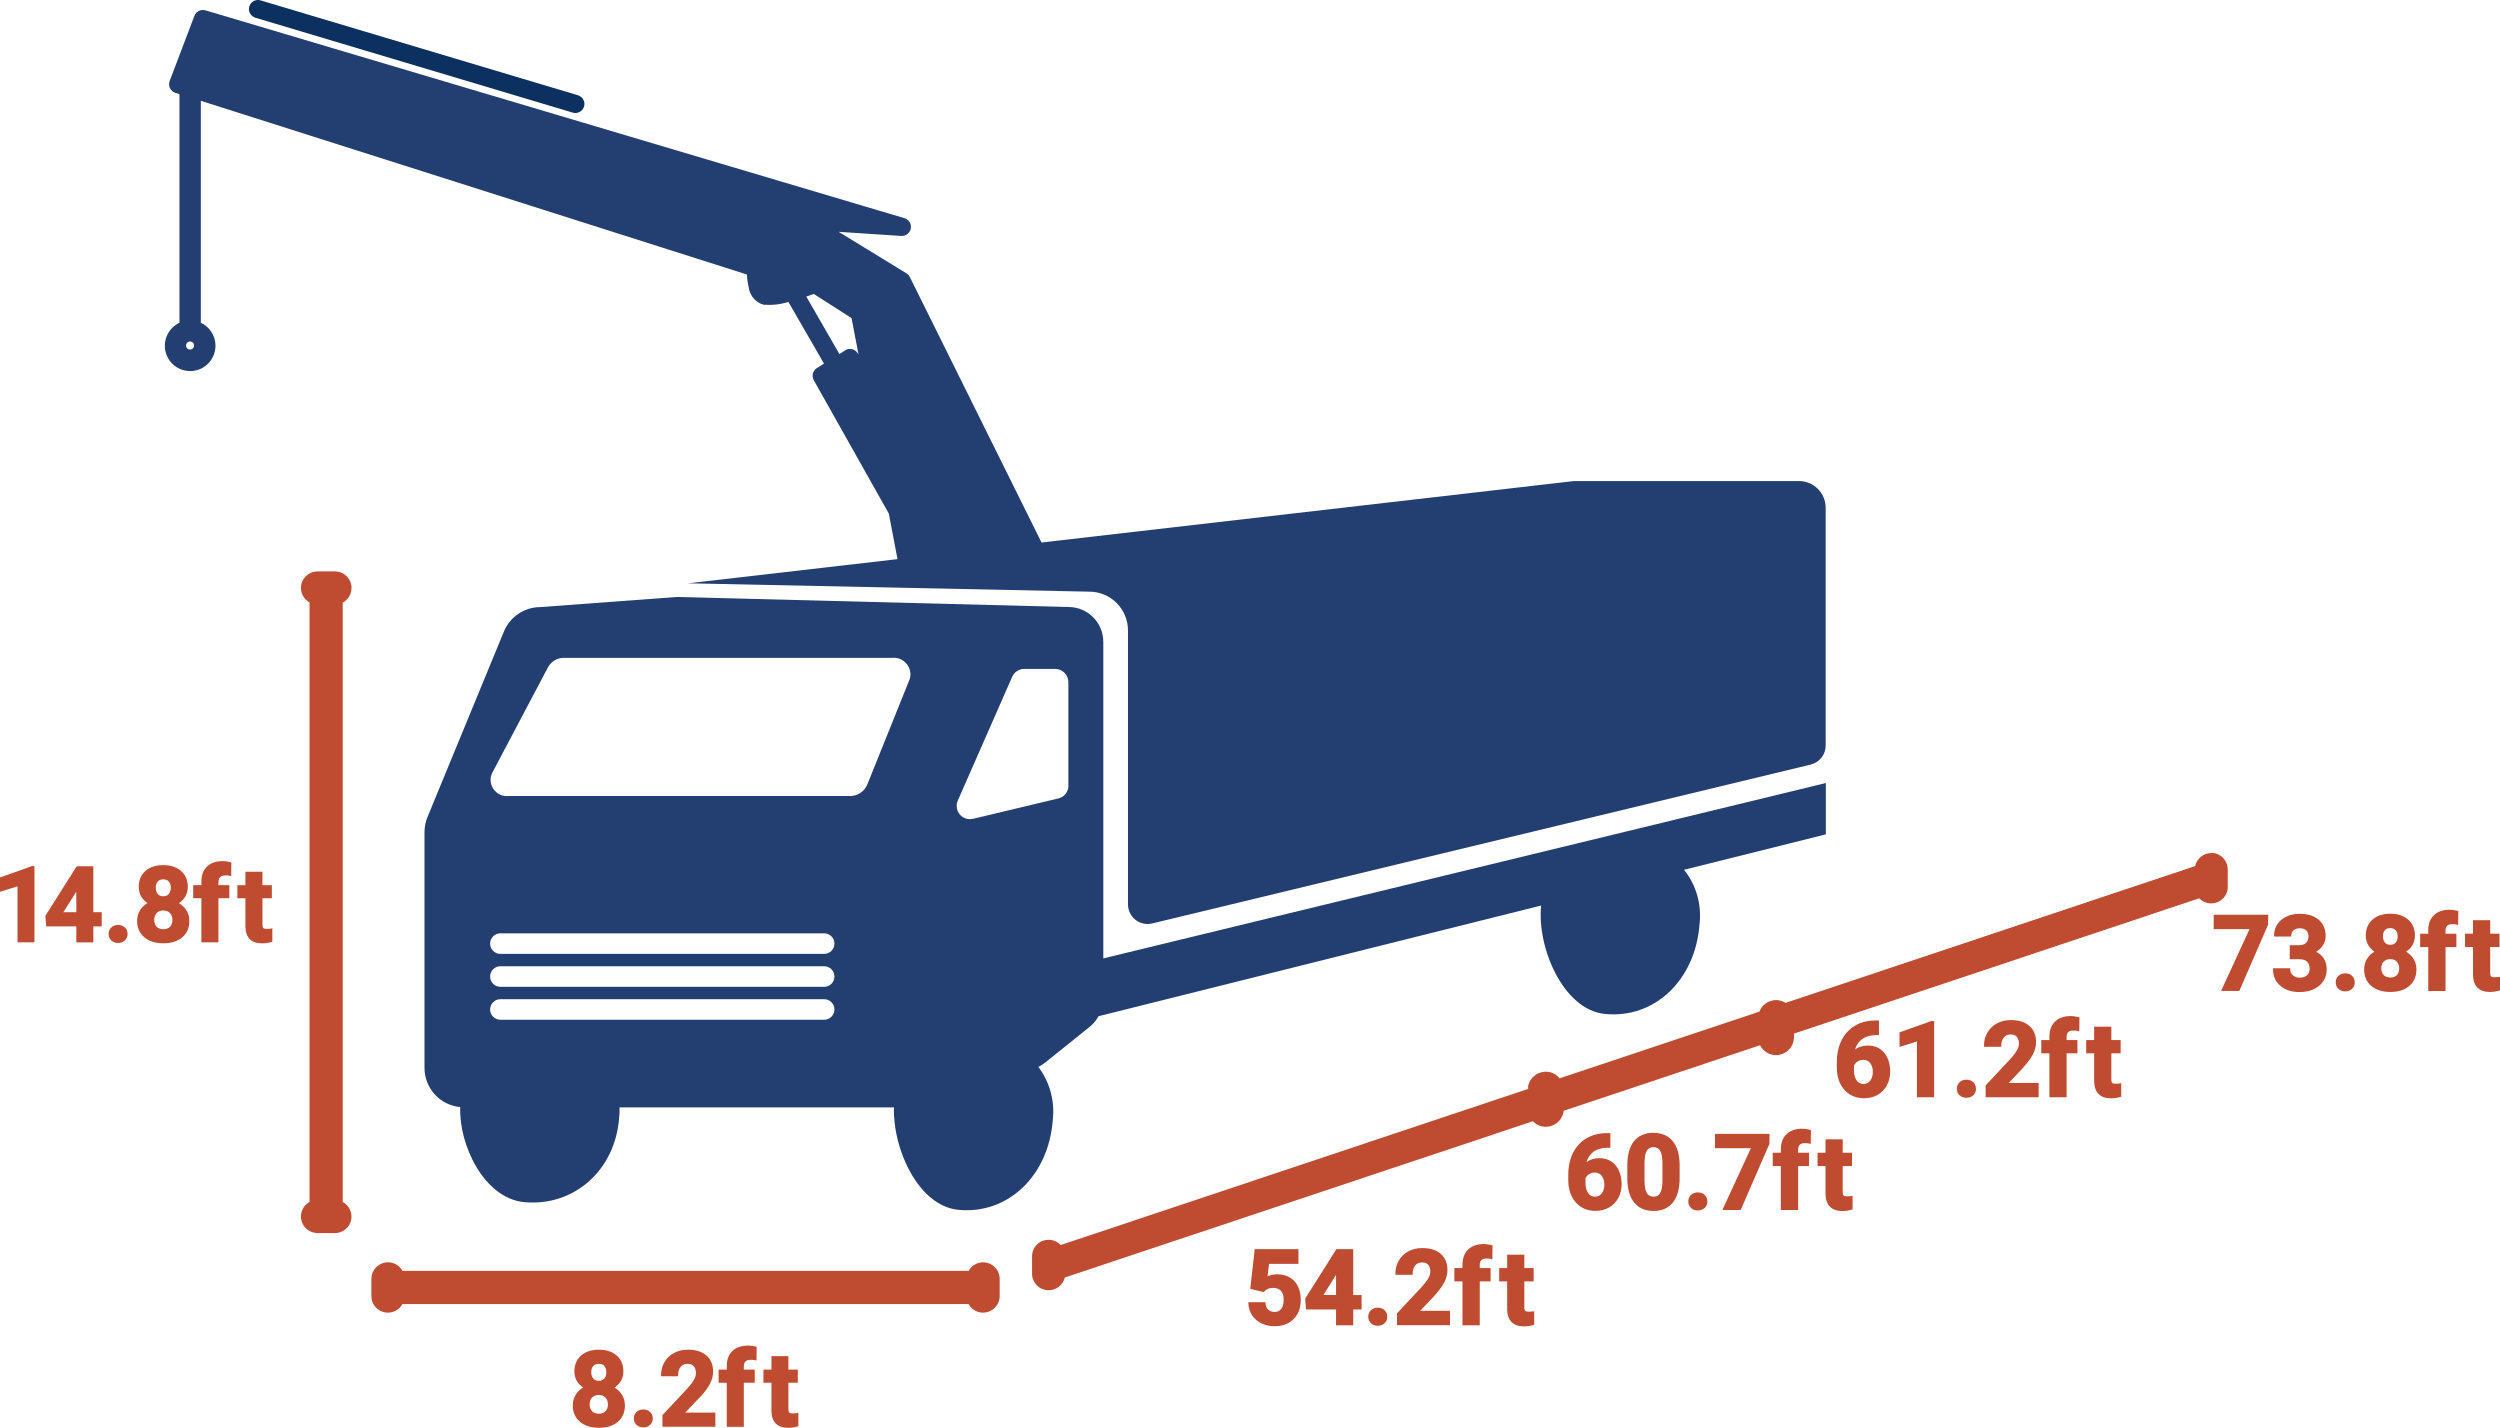 <?xml version="1.0" encoding="UTF-8"?>
<svg id="Layer_1" data-name="Layer 1" xmlns="http://www.w3.org/2000/svg" viewBox="0 0 311.2 177.74">
  <defs>
    <style>
      .cls-1 {
        fill: #233f72;
      }

      .cls-1, .cls-2, .cls-3 {
        stroke-width: 0px;
      }

      .cls-2 {
        fill: #0c3160;
      }

      .cls-3 {
        fill: #bf4b30;
      }
    </style>
  </defs>
  <path id="Path_2911" data-name="Path 2911" class="cls-2" d="M31.73,2.19l39.57,11.83c.1.03.21.05.32.05.62,0,1.13-.51,1.13-1.13,0-.5-.33-.93-.8-1.08L32.38.03c-.6-.15-1.21.22-1.36.83-.14.56.17,1.13.72,1.33"/>
  <path id="Path_2909" data-name="Path 2909" class="cls-3" d="M43.76,73.2c0-1.14-.93-2.07-2.07-2.07h-2.16c-1.14,0-2.06.91-2.07,2.05,0,.75.41,1.45,1.07,1.81v74.63c-1,.55-1.36,1.8-.81,2.8.36.66,1.06,1.07,1.81,1.07h2.16c1.14,0,2.06-.92,2.06-2.05,0-.76-.42-1.46-1.09-1.82v-74.6c.67-.36,1.09-1.05,1.09-1.81"/>
  <path id="Path_2910" data-name="Path 2910" class="cls-3" d="M122.38,157.13c-.75,0-1.44.41-1.8,1.07H50.1c-.55-1-1.8-1.36-2.8-.81-.66.36-1.07,1.06-1.07,1.81v2.13c0,1.14.91,2.06,2.05,2.07.75,0,1.45-.41,1.81-1.07h70.48c.55,1,1.8,1.36,2.8.81.66-.36,1.07-1.06,1.07-1.81v-2.13c0-1.14-.93-2.06-2.07-2.07"/>
  <path id="Path_2912" data-name="Path 2912" class="cls-1" d="M223.93,59.88h-27.99l-66.29,7.65-16.39-33.04c-.09-.19-.24-.36-.43-.47l-8.43-5.16,7.79.51c.62.04,1.16-.43,1.2-1.05.04-.53-.3-1.01-.8-1.16L25.58,1.29c-.57-.17-1.17.13-1.38.68l-3.08,8.11s-.01.04-.02.06c-.19.59.14,1.23.73,1.42,0,0,0,0,0,0l.51.16v28.37s.01.05.02.08c-1.58.73-2.28,2.6-1.56,4.18s2.6,2.28,4.18,1.56,2.28-2.6,1.56-4.18c-.32-.69-.87-1.24-1.56-1.56,0-.03.02-.05.02-.08V12.55l67.97,21.62c.03.56.11,1.12.24,1.66.15,1,.86,1.82,1.83,2.1,1.05.08,2.1-.03,3.1-.35l4.43,7.68-.89.56c-.51.32-.67.98-.38,1.51l9.34,16.6,1.08,5.67-26.08,3.01,49.94,1.04h.02c2.66,0,4.82,2.17,4.81,4.84h0v34.06c-.01,1.35,1.07,2.46,2.43,2.47.21,0,.42-.02.63-.08l81.94-19.77c1.1-.27,1.87-1.27,1.85-2.4v-29.56c0-1.84-1.5-3.34-3.34-3.33M23.66,43.51c-.28,0-.5-.22-.5-.5s.22-.5.5-.5.5.22.5.5-.22.5-.5.5M106.8,44.03s-.03-.05-.04-.07c-.33-.53-1.03-.69-1.55-.35h0s-.72.46-.72.46l-4.12-7.15c.35-.12.67-.23.93-.33l4.7,3.01.87,4.53-.06-.1Z"/>
  <path id="Path_2913" data-name="Path 2913" class="cls-1" d="M227.3,97.47l-89.96,21.83v-39.4c0-2.39-1.92-4.33-4.31-4.34h-.03l-48.76-1.25-16.97,1.26c-2,0-3.79,1.21-4.55,3.06l-9.5,23.06c-.24.59-.37,1.23-.38,1.87v29.37c0,2.53,1.93,4.65,4.45,4.88-.18,4.77,3.01,11.35,7.94,11.83,6.23.59,11.33-3.98,11.83-10.41.06-.46.08-.92.06-1.38h34s.11,0,.16,0c-.17,5.14,3.02,12.21,7.94,12.74,6.23.66,11.33-4.24,11.83-11.19.27-2.34-.37-4.7-1.79-6.59.28-.14.55-.31.79-.5l5.64-4.53c.43-.35.79-.79,1.05-1.28l55.1-13.78c-.54,5.17,2.72,12.94,7.89,13.49,6.24.66,11.33-4.24,11.83-11.19.28-2.42-.41-4.85-1.93-6.75l17.65-4.41v-6.4ZM103.87,125.66c0,.7-.57,1.28-1.27,1.28h-40.31c-.7,0-1.28-.57-1.28-1.27h0c0-.71.57-1.29,1.27-1.29h40.31c.7,0,1.28.57,1.28,1.27h0ZM103.87,121.56c0,.7-.57,1.28-1.27,1.28h-40.31c-.7,0-1.28-.57-1.28-1.27h0c0-.71.57-1.29,1.27-1.29h40.31c.7,0,1.28.57,1.28,1.27h0ZM103.87,117.46c0,.7-.57,1.28-1.27,1.28h-40.31c-.7,0-1.28-.57-1.28-1.27h0c0-.71.57-1.29,1.27-1.29h40.31c.7,0,1.28.57,1.28,1.27h0ZM113.23,84.56l-5.31,13.2c-.39.83-1.24,1.35-2.16,1.33h-42.45c-1.11.12-2.11-.69-2.23-1.8-.04-.36.02-.71.17-1.04l6.97-13.2c.42-.75,1.22-1.2,2.08-1.16h40.77c1.13-.11,2.14.73,2.25,1.86.03.28,0,.56-.09.82M133,97.8c0,.76-.52,1.42-1.26,1.59l-10.64,2.54c-.88.2-1.76-.34-1.97-1.23-.08-.34-.05-.7.09-1.03l6.78-15.43c.26-.59.85-.97,1.49-.97h3.86c.9,0,1.64.73,1.64,1.64v12.89Z"/>
  <path id="Path_2943" data-name="Path 2943" class="cls-3" d="M275.26,106.19c-.97,0-1.8.67-2.01,1.62l-50.99,17.03c-.48-.31-1.05-.42-1.61-.3-.04,0-.08.02-.12.03-.1.02-.19.06-.29.09-.04.02-.08.04-.12.06-.09.04-.17.09-.25.14-.04.02-.07.05-.11.07-.08.06-.15.12-.22.19-.02.02-.05.04-.07.06h0c-.2.22-.35.47-.45.74l-24.88,8.31c-.51-.65-1.35-.95-2.16-.78-.04,0-.08.02-.12.03-.1.02-.19.05-.29.09-.04.02-.08.04-.12.06-.09.04-.17.09-.25.14-.04.02-.07.05-.11.08-.08.06-.15.12-.22.19-.02.02-.05.04-.07.06h0c-.29.3-.48.67-.58,1.07v.38l-58.19,19.43c-.78-.83-2.08-.87-2.91-.1-.42.39-.65.94-.65,1.51v2.16c0,1.14.93,2.06,2.07,2.06.96,0,1.78-.66,2.01-1.59l58.26-19.45h0s.04.04.07.06c.07.07.14.13.22.19.04.03.07.05.11.08.08.05.16.1.25.14.04.02.08.04.12.06.09.04.19.07.29.09.04.01.08.02.12.03.14.03.29.04.43.04.75,0,1.45-.38,1.87-1,.02-.03.03-.07.05-.1.06-.09.11-.19.15-.29.04-.11.08-.21.1-.32,0-.03.02-.06.03-.1,0-.06.02-.12.02-.18l24.45-8.16c.1.2.23.38.38.54h0s.04.04.07.06c.07.07.14.13.22.19.04.03.07.05.11.08.08.05.16.1.25.14.04.02.08.04.12.06.09.04.19.07.29.09.04.01.08.02.12.03.14.03.29.04.43.04.75,0,1.45-.38,1.87-1,.02-.03.03-.07.05-.1.06-.09.11-.19.15-.29.04-.11.07-.21.1-.33.01-.03.02-.07.03-.1.02-.1.03-.2.03-.31,0-.05.01-.1.01-.15v-.4l50.44-16.84c.79.82,2.09.85,2.92.06.41-.39.64-.93.63-1.49v-2.16c0-1.14-.93-2.06-2.07-2.07"/>
  <g>
    <polygon class="cls-3" points=".1 109.19 0 109.22 0 111.01 2.18 110.33 2.18 117.3 4.29 117.3 4.29 107.82 3.95 107.82 .1 109.19"/>
    <path class="cls-3" d="M11.62,107.83h-2.07l-3.87,6.12-.03.04.1,1.33h3.75v1.99h2.12v-1.99h1.04v-1.77h-1.04v-5.72ZM7.89,113.55l1.61-2.56v2.56h-1.61Z"/>
    <path class="cls-3" d="M14.69,115.14c-.33,0-.61.1-.83.31-.23.21-.34.48-.34.81s.11.6.34.81c.22.2.5.31.84.31s.62-.1.84-.31c.22-.21.34-.48.34-.81s-.11-.61-.34-.81c-.22-.21-.51-.31-.84-.31Z"/>
    <path class="cls-3" d="M22.28,112.42c.3-.2.55-.45.74-.74.24-.37.36-.79.36-1.27,0-.83-.28-1.5-.84-1.99-.55-.48-1.3-.73-2.22-.73s-1.68.25-2.22.73c-.55.49-.83,1.16-.83,1.98,0,.47.12.9.35,1.27.19.29.44.54.74.74-.35.21-.65.48-.87.81-.28.4-.42.88-.42,1.41,0,.85.3,1.54.89,2.04.58.5,1.38.75,2.37.75s1.78-.25,2.36-.74c.59-.5.88-1.19.88-2.04,0-.54-.14-1.01-.42-1.41-.23-.33-.52-.6-.88-.81ZM21.01,111.29c-.16.19-.38.28-.68.28s-.53-.09-.69-.28c-.17-.2-.25-.46-.25-.79s.08-.59.25-.77c.16-.18.39-.27.68-.27s.53.09.69.27c.17.19.25.44.25.76s-.08.59-.25.79ZM19.5,113.65c.2-.21.47-.31.82-.31s.62.1.83.31c.21.21.31.49.31.86s-.1.65-.3.86c-.2.2-.47.3-.82.3s-.64-.1-.84-.31c-.2-.21-.3-.49-.3-.84s.1-.65.31-.86Z"/>
    <path class="cls-3" d="M27.2,109.79c0-.56.28-.82.88-.82.21,0,.38.02.52.05l.18.05.02-1.72-.12-.03c-.38-.09-.7-.13-.96-.13-.83,0-1.48.23-1.95.67-.47.45-.7,1.08-.7,1.89v.43h-1.02v1.63h1.02v5.49h2.12v-5.49h1.36v-1.63h-1.36v-.4Z"/>
    <path class="cls-3" d="M33.73,115.59c-.15.03-.32.04-.51.04-.28,0-.4-.06-.44-.11-.07-.08-.11-.23-.11-.44v-3.26h1.17v-1.63h-1.17v-1.68h-2.12v1.68h-1v1.63h1v3.53c.03,1.38.73,2.08,2.1,2.08.39,0,.78-.06,1.15-.17l.1-.03v-1.67l-.17.03Z"/>
  </g>
  <g>
    <path class="cls-3" d="M76.49,172.73c.3-.2.55-.45.75-.74.24-.37.36-.79.36-1.26,0-.83-.28-1.5-.83-1.99-.55-.48-1.29-.73-2.22-.73s-1.68.25-2.22.73c-.55.49-.83,1.16-.83,1.98,0,.47.12.9.35,1.26.19.29.44.54.74.74-.36.21-.65.48-.87.81-.28.4-.42.88-.42,1.41,0,.85.3,1.54.89,2.04.58.5,1.38.75,2.36.75s1.78-.25,2.36-.74c.59-.5.88-1.19.88-2.04,0-.54-.14-1.01-.42-1.41-.23-.33-.52-.6-.88-.81ZM75.23,171.6c-.16.19-.38.28-.69.28s-.53-.09-.69-.28c-.17-.2-.25-.46-.25-.79s.08-.59.25-.77c.16-.18.39-.27.69-.27s.53.09.69.27c.16.19.25.45.25.77s-.08.59-.25.79ZM73.71,173.96c.2-.21.47-.31.82-.31s.62.1.83.31c.21.21.31.49.31.86s-.1.65-.3.86c-.2.2-.47.3-.83.3s-.64-.1-.84-.31c-.2-.21-.3-.49-.3-.85s.1-.65.31-.86Z"/>
    <path class="cls-3" d="M80.07,175.45c-.33,0-.61.1-.83.31-.23.21-.34.48-.34.81s.11.6.34.8c.22.2.5.31.84.31s.62-.1.84-.31c.22-.21.34-.48.34-.8s-.11-.6-.34-.81c-.22-.21-.5-.31-.84-.31Z"/>
    <path class="cls-3" d="M87.17,173.89c.58-.63.99-1.2,1.23-1.68.24-.49.37-.98.37-1.45,0-.87-.28-1.55-.84-2.03-.55-.48-1.32-.72-2.3-.72-.64,0-1.22.14-1.73.41-.51.27-.91.66-1.19,1.14-.28.48-.42,1.02-.42,1.61v.15h2.12v-.15c0-.43.11-.77.32-1.03.21-.25.49-.37.86-.37.34,0,.6.1.77.3.18.2.27.5.27.86,0,.27-.09.56-.27.87-.19.32-.49.71-.89,1.14l-3.01,3.21v1.45h6.59v-1.76h-3.75l1.86-1.96Z"/>
    <path class="cls-3" d="M93.12,167.5c-.83,0-1.48.23-1.95.67-.47.45-.7,1.08-.7,1.89v.43h-1.02v1.63h1.02v5.49h2.12v-5.49h1.36v-1.63h-1.36v-.4c0-.56.28-.82.88-.82.21,0,.38.02.52.05l.18.04.02-1.71-.11-.03c-.37-.09-.7-.13-.96-.13Z"/>
    <path class="cls-3" d="M99.21,175.9c-.14.03-.32.04-.51.04-.29,0-.4-.06-.45-.11-.07-.08-.11-.23-.11-.45v-3.26h1.17v-1.63h-1.17v-1.68h-2.11v1.68h-1v1.63h1v3.53c.03,1.38.73,2.08,2.1,2.08.39,0,.78-.06,1.15-.17l.1-.03v-1.67l-.17.03Z"/>
  </g>
  <g>
    <path class="cls-3" d="M158.97,158.63c-.41,0-.81.08-1.18.24l.18-1.54h3.66v-1.84h-5.44l-.56,4.94,1.67.41.23-.22c.24-.2.56-.3.95-.3.43,0,.74.12.97.36.23.25.34.61.34,1.09,0,.5-.1.89-.3,1.16-.19.25-.46.38-.82.38-.33,0-.59-.09-.79-.27s-.31-.44-.35-.79v-.15h-2.13v.17c.02.55.18,1.04.47,1.47.29.43.69.77,1.19,1,.49.23,1.04.35,1.61.35.66,0,1.24-.14,1.72-.41.49-.27.87-.66,1.14-1.15.26-.49.39-1.05.39-1.66,0-1.01-.26-1.81-.78-2.38-.52-.57-1.25-.86-2.17-.86Z"/>
    <path class="cls-3" d="M168.45,155.49h-2.09l-3.86,6.11-.03.05.1,1.35h3.74v1.98h2.14v-1.98h1.04v-1.79h-1.04v-5.71ZM164.74,161.2l1.57-2.5v2.5h-1.57Z"/>
    <path class="cls-3" d="M171.5,162.78c-.33,0-.62.11-.84.31-.23.21-.34.49-.34.82s.12.6.34.81c.22.21.51.31.84.31s.63-.1.85-.31c.23-.21.34-.48.34-.81s-.12-.61-.34-.82c-.22-.21-.51-.31-.85-.31Z"/>
    <path class="cls-3" d="M178.58,161.26c.58-.63.99-1.2,1.23-1.68s.37-.98.37-1.46c0-.87-.28-1.56-.84-2.04-.55-.48-1.32-.72-2.3-.72-.64,0-1.22.14-1.73.41-.51.27-.91.66-1.19,1.15-.28.48-.42,1.02-.42,1.61v.16h2.15v-.16c0-.42.11-.76.32-1.01.21-.25.48-.37.85-.37.34,0,.58.1.76.29.18.2.27.49.27.85,0,.27-.09.56-.27.86-.19.32-.49.7-.88,1.13l-2.96,3.16-.04.05v1.47h6.6v-1.79h-3.72l1.83-1.92Z"/>
    <path class="cls-3" d="M184.71,154.86c-.83,0-1.48.23-1.95.68-.47.45-.71,1.09-.71,1.89v.42h-1.01v1.66h1.01v5.47h2.15v-5.47h1.35v-1.66h-1.35v-.39c0-.55.27-.8.86-.8.2,0,.38.02.51.05l.2.05.02-1.74-.13-.03c-.37-.09-.7-.13-.96-.13Z"/>
    <path class="cls-3" d="M190.78,163.24c-.14.03-.31.04-.5.04-.22,0-.37-.04-.43-.11-.07-.08-.1-.23-.1-.43v-3.23h1.16v-1.66h-1.16v-1.67h-2.14v1.67h-.99v1.66h.99v3.51c.03,1.37.76,2.09,2.11,2.09.39,0,.78-.06,1.15-.17l.11-.03v-1.69l-.19.04Z"/>
  </g>
  <g>
    <path class="cls-3" d="M199.08,144.17c-.61,0-1.14.16-1.59.48.14-.48.39-.88.75-1.18.47-.39,1.1-.59,1.88-.6h.34v-1.82h-.46c-.95,0-1.8.23-2.52.65-.73.43-1.29,1.05-1.68,1.83-.38.78-.58,1.69-.58,2.7v.65c0,1.15.31,2.09.93,2.79.62.7,1.45,1.06,2.46,1.06.62,0,1.19-.14,1.68-.42.5-.28.89-.68,1.16-1.19.27-.5.41-1.07.41-1.69,0-.96-.25-1.76-.74-2.35-.5-.61-1.18-.91-2.02-.91ZM197.36,146.67c.1-.21.25-.38.45-.51.21-.14.45-.2.71-.2.36,0,.64.13.86.4.22.27.33.65.33,1.1s-.11.82-.33,1.1c-.21.27-.48.4-.82.4-.38,0-.67-.14-.87-.44-.22-.31-.33-.76-.33-1.33v-.52Z"/>
    <path class="cls-3" d="M205.82,141.01c-1.04,0-1.86.36-2.42,1.05-.55.69-.83,1.7-.83,3.01v1.69c.01,1.26.3,2.24.85,2.93.56.69,1.37,1.05,2.41,1.05s1.87-.36,2.43-1.07c.54-.7.82-1.71.82-3v-1.69c-.01-1.26-.3-2.24-.85-2.92-.56-.69-1.37-1.04-2.41-1.04ZM204.71,144.68c.01-.67.11-1.16.3-1.46.17-.28.44-.42.81-.42s.66.14.83.44c.19.32.29.85.29,1.58v2.18c0,.69-.1,1.2-.29,1.52-.17.3-.44.44-.82.44s-.66-.15-.84-.46c-.19-.34-.28-.87-.28-1.59v-2.22Z"/>
    <path class="cls-3" d="M211.34,148.43c-.33,0-.62.11-.84.31-.23.21-.34.49-.34.82s.12.6.34.81c.22.21.51.31.84.31s.63-.1.85-.31c.23-.21.34-.48.34-.81s-.12-.61-.34-.82c-.22-.21-.51-.31-.85-.31Z"/>
    <polygon class="cls-3" points="213.48 142.93 217.95 142.93 214.4 150.62 216.68 150.62 220.26 142.38 220.27 141.14 213.48 141.14 213.48 142.93"/>
    <path class="cls-3" d="M224.34,140.5c-.83,0-1.48.23-1.95.68-.47.45-.71,1.09-.71,1.89v.42h-1.01v1.66h1.01v5.47h2.15v-5.47h1.35v-1.66h-1.35v-.39c0-.55.27-.8.86-.8.2,0,.38.02.51.05l.2.05.02-1.74-.13-.03c-.37-.09-.7-.13-.96-.13Z"/>
    <path class="cls-3" d="M230.41,148.88c-.14.03-.31.04-.5.04-.22,0-.37-.04-.43-.11-.07-.08-.1-.23-.1-.43v-3.23h1.16v-1.66h-1.16v-1.67h-2.14v1.67h-.99v1.66h.99v3.51c.03,1.37.76,2.09,2.11,2.09.39,0,.78-.06,1.15-.17l.11-.03v-1.69l-.19.04Z"/>
  </g>
  <g>
    <path class="cls-3" d="M232.51,130.15c-.61,0-1.14.16-1.59.48.14-.49.39-.88.75-1.18.47-.39,1.1-.59,1.88-.6h.34v-1.82h-.46c-.95,0-1.8.22-2.52.65-.73.43-1.29,1.05-1.68,1.83-.38.78-.58,1.69-.58,2.7v.65c0,1.15.31,2.09.93,2.79.62.7,1.45,1.06,2.46,1.06.62,0,1.19-.14,1.68-.42.5-.28.89-.68,1.16-1.19.27-.5.41-1.07.41-1.69,0-.96-.25-1.76-.74-2.35-.5-.61-1.18-.91-2.02-.91ZM230.79,132.64c.1-.21.25-.38.45-.51.21-.14.45-.2.71-.2.36,0,.64.13.85.4.22.28.33.65.33,1.1s-.11.82-.33,1.1c-.21.27-.48.4-.82.4-.38,0-.67-.14-.87-.44-.22-.31-.33-.76-.33-1.33v-.52Z"/>
    <polygon class="cls-3" points="236.45 128.51 236.45 130.32 238.62 129.64 238.62 136.59 240.76 136.59 240.76 127.1 240.4 127.1 236.45 128.51"/>
    <path class="cls-3" d="M244.77,134.4c-.33,0-.62.1-.84.31-.23.21-.34.49-.34.82s.11.61.34.81c.22.21.51.31.85.31s.63-.1.85-.31c.23-.21.34-.48.34-.81s-.12-.61-.34-.82c-.23-.21-.51-.31-.85-.31Z"/>
    <path class="cls-3" d="M251.85,132.88h0c.58-.64.99-1.2,1.23-1.68s.37-.98.37-1.46c0-.87-.28-1.56-.84-2.04-.55-.48-1.32-.72-2.3-.72-.64,0-1.22.14-1.73.41-.51.28-.91.66-1.19,1.15-.28.48-.42,1.02-.42,1.61v.16h2.15v-.16c0-.42.11-.76.32-1.01.21-.25.49-.37.85-.37.34,0,.59.1.76.3.18.2.27.49.27.85,0,.27-.09.56-.27.86-.19.32-.48.7-.88,1.13l-2.96,3.16-.04.05v1.47h6.6v-1.79h-3.72l1.82-1.92Z"/>
    <path class="cls-3" d="M257.77,126.48c-.83,0-1.48.23-1.95.68-.47.45-.71,1.09-.71,1.89v.42h-1.01v1.65h1.01v5.47h2.14v-5.47h1.35v-1.65h-1.35v-.39c0-.55.27-.8.87-.8.2,0,.38.02.51.05l.2.05.02-1.74-.13-.03c-.37-.09-.7-.13-.96-.13Z"/>
    <path class="cls-3" d="M263.85,134.86c-.15.03-.32.04-.5.04-.22,0-.37-.04-.43-.11-.05-.05-.1-.17-.1-.43v-3.24h1.16v-1.65h-1.16v-1.67h-2.14v1.67h-.99v1.65h.99v3.51c.03,1.37.76,2.09,2.11,2.09.39,0,.78-.06,1.15-.17l.11-.03v-1.69l-.19.04Z"/>
  </g>
  <g>
    <polygon class="cls-3" points="275.56 115.66 280.02 115.66 276.48 123.35 278.75 123.35 282.33 115.11 282.35 113.87 275.56 113.87 275.56 115.66"/>
    <path class="cls-3" d="M288.33,118.47c.3-.18.56-.42.76-.7.28-.38.41-.8.41-1.25,0-.86-.3-1.54-.88-2.04-.58-.49-1.38-.73-2.38-.73-.58,0-1.12.11-1.6.34-.49.22-.87.54-1.15.95-.28.4-.41.87-.41,1.38v.16h2.14v-.16c0-.26.1-.46.29-.62.21-.17.46-.25.77-.25.35,0,.61.09.8.26.19.18.28.42.28.74,0,.34-.09.6-.29.81-.19.2-.49.3-.91.3h-1.13v1.74h1.12c.92,0,1.35.38,1.35,1.21,0,.33-.1.59-.32.79-.21.2-.52.3-.91.3-.34,0-.62-.09-.85-.29-.22-.19-.33-.42-.33-.72v-.16h-2.14v.16c0,.84.31,1.52.93,2.04.61.51,1.4.76,2.34.76,1.01,0,1.84-.26,2.46-.77.63-.52.95-1.22.95-2.08,0-.53-.14-1-.41-1.4-.22-.31-.52-.57-.91-.76Z"/>
    <path class="cls-3" d="M291.93,121.16c-.33,0-.62.11-.84.31-.23.21-.34.49-.34.82s.12.6.34.81c.22.21.51.31.84.31s.63-.1.85-.31c.23-.21.34-.48.34-.81s-.12-.61-.34-.82c-.22-.21-.51-.31-.85-.31Z"/>
    <path class="cls-3" d="M299.52,118.46c.3-.2.54-.44.73-.73.24-.37.36-.8.36-1.27,0-.83-.28-1.5-.84-1.99-.55-.48-1.3-.73-2.22-.73s-1.68.25-2.23.74c-.55.49-.83,1.16-.83,1.98,0,.47.12.9.36,1.27.18.29.43.53.72.73-.35.21-.63.47-.86.8-.28.4-.42.88-.42,1.42,0,.86.3,1.54.89,2.05.58.5,1.38.75,2.37.75s1.78-.25,2.36-.75c.59-.5.89-1.19.89-2.05,0-.54-.14-1.01-.42-1.41-.22-.32-.51-.59-.86-.8ZM298.22,117.33c-.16.19-.38.28-.67.28s-.52-.09-.68-.28c-.16-.19-.24-.45-.24-.78s.08-.58.24-.76c.16-.18.38-.26.67-.26s.52.09.68.27c.16.19.24.43.24.75s-.08.59-.24.78ZM296.73,119.7c.2-.21.47-.31.81-.31s.61.1.81.31c.2.21.3.49.3.84s-.09.64-.29.84c-.19.2-.46.3-.81.3s-.63-.1-.83-.31c-.2-.21-.3-.48-.3-.83s.1-.64.3-.85Z"/>
    <path class="cls-3" d="M304.93,113.24c-.83,0-1.48.23-1.95.68-.47.45-.71,1.09-.71,1.89v.42h-1.01v1.66h1.01v5.47h2.15v-5.47h1.35v-1.66h-1.35v-.39c0-.55.27-.8.86-.8.2,0,.38.02.51.05l.2.05.02-1.74-.13-.03c-.37-.09-.7-.13-.96-.13Z"/>
    <path class="cls-3" d="M311.01,121.61c-.14.03-.31.04-.5.04-.22,0-.37-.04-.43-.11-.07-.08-.1-.23-.1-.43v-3.23h1.16v-1.66h-1.16v-1.67h-2.14v1.67h-.99v1.66h.99v3.51c.03,1.37.76,2.09,2.11,2.09.39,0,.78-.06,1.15-.17l.11-.03v-1.69l-.19.04Z"/>
  </g>
</svg>